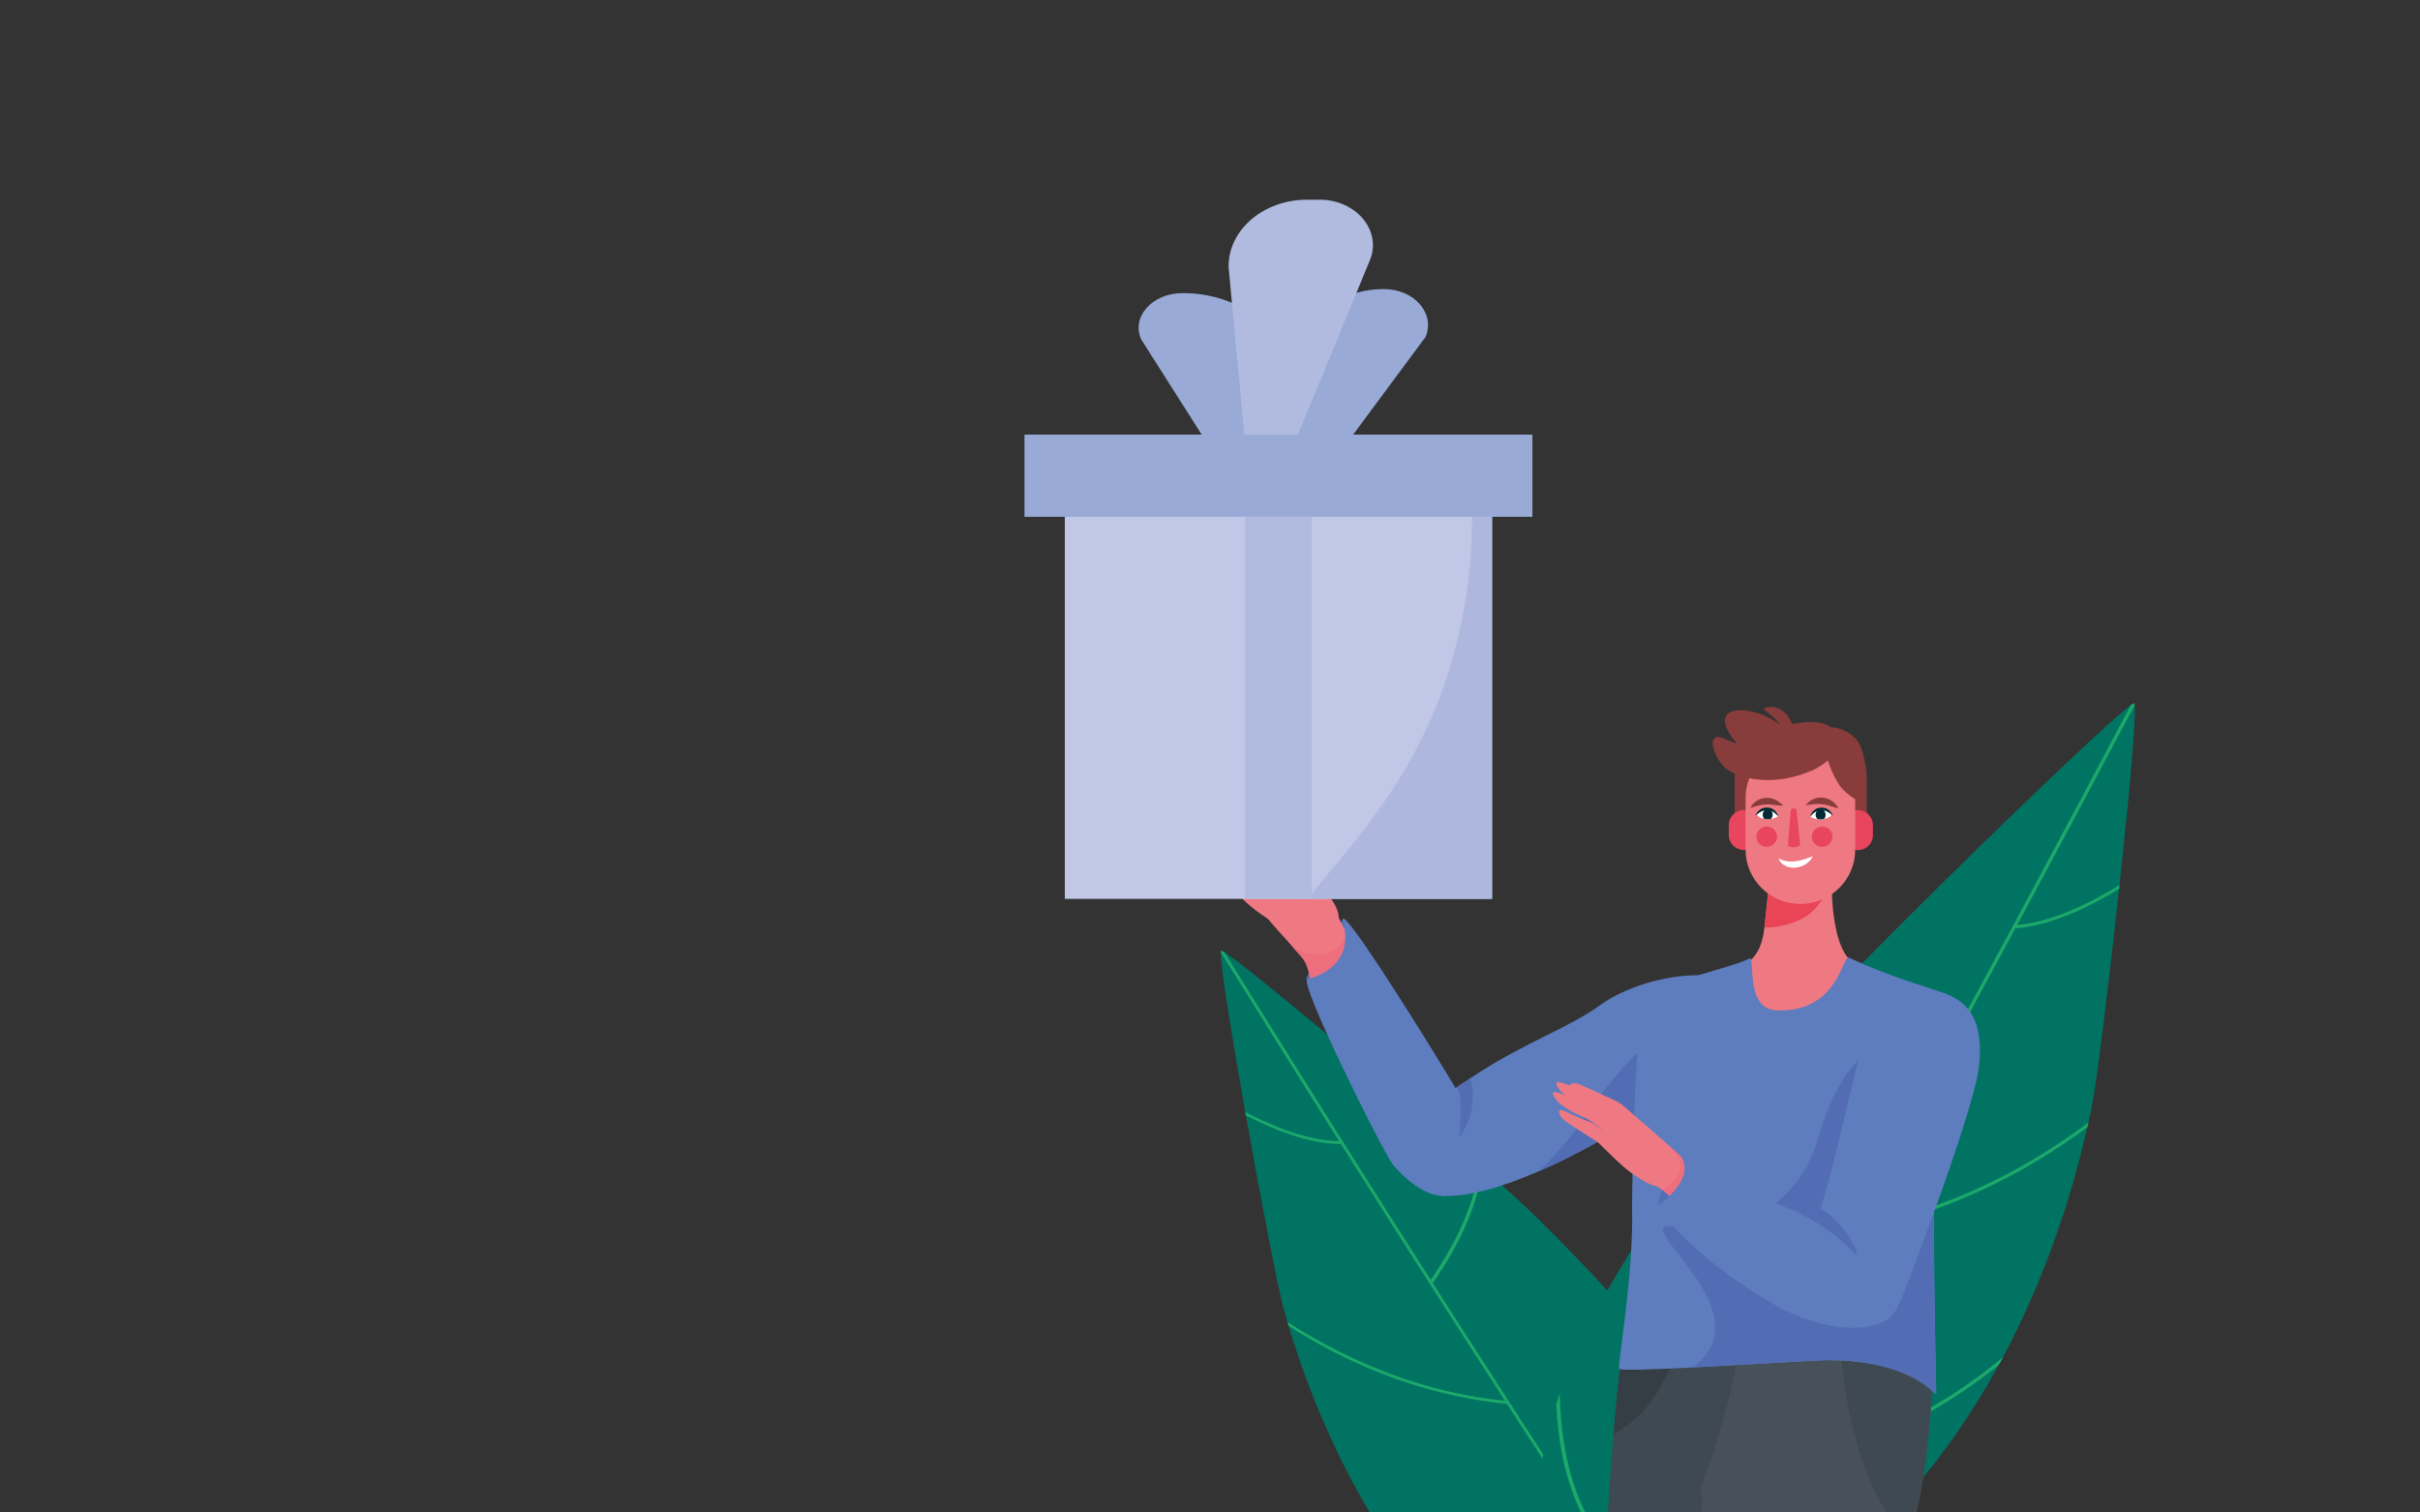 <svg xmlns="http://www.w3.org/2000/svg" xmlns:xlink="http://www.w3.org/1999/xlink" id="Calque_1" x="0px" y="0px" viewBox="0 0 800 500" style="enable-background:new 0 0 800 500;" xml:space="preserve"><rect x="0" y="0" width="800" height="500" fill="#333333" stroke="none"/><style type="text/css">	.st0{display:none;}	.st1{clip-path:url(#SVGID_00000023987612572056693560000008935935029000880306_);}	.st2{fill:#007362;}	.st3{fill:#1CA96A;}	.st4{fill:#EF7982;}	.st5{fill:#883C3B;}	.st6{fill:#E8465E;}	.st7{fill:#E94557;}	.st8{fill:#FFFFFF;}	.st9{fill:#012A35;}	.st10{fill:#47466B;}	.st11{fill:#F5F4F4;}	.st12{fill:#3E4951;}	.st13{fill:#48515A;}	.st14{fill:#5E7DBE;}	.st15{fill:#353E44;}	.st16{fill:#526DB3;}	.st17{fill:#ED6F7E;}	.st18{fill:#99AAD7;}	.st19{fill:#B1BBE0;}	.st20{fill:#C1C7E6;}	.st21{fill:#AEB8DF;}</style><g id="BACK_00000062162512901631249560000001553844155556986806_" class="st0"></g><g id="StationEssence_00000099621556064287601250000015916647678169417901_"></g><g id="Calque_1_00000160178472045265793010000002043096292481635218_"></g><g id="Restaurant_00000059308981396133346320000015569330214980958343_"></g><g id="Parapharmacie_00000101789783519536063700000013299063310761468581_"></g><g id="Niche_00000101091667100946195510000016945667142125672869_"></g><g id="SuperMarche_00000023266865597339677820000001914724954176318606_"></g><g id="Coiffeur_00000060020490460643308960000008997604854970402219_"></g><g id="Fleuriste_00000120553001842623156270000001677411329551969966_"></g><g>	<defs>		<rect id="SVGID_1_" width="800" height="500"></rect>	</defs>	<clipPath id="SVGID_00000071539457497137189060000012454298763939727033_">		<use xlink:href="#SVGID_1_" style="overflow:visible;"></use>	</clipPath>	<g style="clip-path:url(#SVGID_00000071539457497137189060000012454298763939727033_);">		<g>			<path class="st2" d="M478.21,509.31c1.79,1.76,6.13,1.15,13.92-1.22c9.48-2.88,12.59-8.68,12.97-12.77     c0.51-5.49-2.57-9.49-8.91-10.54C484.64,482.87,473.73,504.9,478.21,509.31"></path>		</g>		<g>			<path class="st2" d="M569.49,577.77c0.7-0.16,1.41-0.35,2.13-0.57c0.33-0.1,0.65-0.2,0.98-0.32     c15.59-5.4,32.68-25.85,15.61-68.19c-0.39-0.97-0.8-1.94-1.22-2.94c-7.13-16.57-19.37-36.37-38.72-59.77l0,0     c-0.33-0.4-0.67-0.81-1.01-1.22c-10.95-13.15-24.13-27.42-39.89-42.89c-3.67-3.6-9.72-9.12-17.1-15.67     c-0.34-0.3-0.68-0.6-1.01-0.9c-28.87-25.55-76.81-65.78-84.51-70.53h0c-0.53-0.33-0.86-0.49-1-0.46     c-0.08,0.02-0.13,0.19-0.16,0.5c0,0,0,0,0,0c-0.26,3.73,3.58,27.47,8.07,52.79c0.07,0.37,0.13,0.75,0.2,1.12     c4.96,27.92,10.66,57.42,12.49,63.96c0.41,1.45,0.82,2.89,1.25,4.32c0.13,0.45,0.27,0.9,0.4,1.35     c7.61,25.3,17.81,47.38,29.5,66.07c0.45,0.72,0.91,1.44,1.36,2.15C491.06,559.98,537.44,584.95,569.49,577.77"></path>		</g>		<g>			<path class="st3" d="M571.62,577.2c0.33-0.1,0.65-0.2,0.98-0.32c-2.36-3.64-4.68-7.22-6.97-10.73c-0.21-0.33-0.43-0.66-0.65-0.99     c-9.12-14.04-17.57-27.03-25.44-39.13c-5.02-7.72-9.89-15.2-14.65-22.53c-0.23-0.35-0.46-0.71-0.69-1.06     c-17.35-26.69-33.36-51.41-50.55-78.27c-0.23-0.36-0.46-0.72-0.69-1.09c0,0,0,0,0,0c-19.86-31.06-41.32-65.05-68.22-108.3l0,0     c-0.53-0.32-0.86-0.48-1-0.46c-0.08,0.02-0.13,0.19-0.16,0.5c0,0,0,0,0,0c14.38,23.12,27.21,43.59,39.06,62.38     c0.2,0.32,0.41,0.64,0.61,0.96c10.34,16.39,19.95,31.51,29.22,45.99c0,0,0,0.01,0,0.01c0.03,0.04,0.05,0.08,0.08,0.12     c8.5,13.28,16.71,26.04,24.93,38.77c0.21,0.34,0.43,0.67,0.65,1.01c8.4,12.99,16.82,25.97,25.59,39.46     c0.01,0.02,0.03,0.04,0.04,0.07c4.81,7.4,9.72,14.95,14.8,22.75c1.76,2.7,3.55,5.45,5.37,8.25c0.22,0.33,0.44,0.67,0.65,1.01     c6.2,9.53,12.75,19.6,19.68,30.27c0.2,0.31,0.4,0.61,0.6,0.93C567.08,570.21,569.33,573.67,571.62,577.2"></path>		</g>		<g>			<path class="st3" d="M472.55,424.3c0.05,0.06,0.12,0.12,0.19,0.16c0.2,0.12,0.43,0.13,0.59,0.07c0.07-0.03,0.13-0.08,0.18-0.14     c0.05-0.07,0.1-0.14,0.14-0.21c8.77-12.69,13.77-23.75,16.21-35.86c0.14-0.69,0.27-1.39,0.4-2.1c-0.34-0.3-0.68-0.6-1.01-0.9     c-2.27,13.5-7.45,24.89-16.29,37.78c-0.16,0.23-0.31,0.46-0.47,0.69c-0.08,0.12-0.08,0.26-0.02,0.39     C472.5,424.22,472.52,424.26,472.55,424.3"></path>		</g>		<g>			<path class="st3" d="M425.98,438.36c9.57,6.09,19.47,11.19,29.55,15.22c13.99,5.6,28.33,9.13,42.6,10.5     c0.12,0.01,0.24,0.02,0.36,0.04c0.11,0.01,0.2-0.01,0.28-0.04c0.16-0.06,0.26-0.21,0.24-0.39c-0.03-0.27-0.31-0.51-0.63-0.53     c-0.3-0.03-0.6-0.05-0.9-0.09c-24.5-2.44-49.13-11.39-71.9-26.05C425.71,437.46,425.85,437.91,425.98,438.36"></path>		</g>		<g>			<path class="st3" d="M456.85,506.58c11.7,8.15,24.12,14.48,37.51,19.13c17.88,6.22,34.7,8.44,50.22,9.89     c0.1,0.01,0.2,0.02,0.3,0.03c0.11,0.01,0.2,0,0.28-0.04c0.16-0.07,0.26-0.21,0.24-0.39c-0.03-0.26-0.31-0.5-0.63-0.53     c-0.28-0.03-0.56-0.05-0.84-0.08c-19.92-1.86-53.73-5.32-88.44-30.17C455.94,505.16,456.4,505.87,456.85,506.58"></path>		</g>		<g>			<path class="st3" d="M411.85,368.74c8.99,4.63,20.98,9.51,31.4,9.43c0.12,0,0.25,0,0.37-0.01c0.07,0,0.14-0.02,0.2-0.04     c0.19-0.08,0.28-0.25,0.23-0.45c-0.07-0.27-0.38-0.48-0.69-0.47c-0.24,0.01-0.48,0.01-0.71,0.01     c-10.31-0.04-22.19-5.01-30.99-9.59C411.72,368,411.78,368.37,411.85,368.74"></path>		</g>		<g>			<path class="st3" d="M523.76,503.6c0.05,0.07,0.12,0.12,0.2,0.18c0.2,0.12,0.43,0.14,0.6,0.07c0.07-0.03,0.13-0.07,0.18-0.13     c0.05-0.07,0.1-0.14,0.15-0.21c13.6-18.64,20.14-35.92,23.37-57.51h0c-0.33-0.41-0.67-0.81-1.01-1.22     c-3.14,21.73-9.56,39.05-23.05,57.67c-0.16,0.22-0.32,0.44-0.48,0.65c-0.09,0.12-0.09,0.29-0.01,0.44     C523.73,503.56,523.75,503.58,523.76,503.6"></path>		</g>		<g>			<path class="st3" d="M564.29,566.66c0.17,0.13,0.39,0.18,0.57,0.14c0.03-0.01,0.06-0.02,0.09-0.03c0.05-0.02,0.1-0.05,0.14-0.09     c0.18-0.18,0.36-0.35,0.54-0.53c11.93-11.73,18.23-22.82,21.01-36.98c1.2-6.11,1.73-12.89,1.57-20.48v0     c-0.39-0.96-0.8-1.94-1.22-2.93c1.23,29.16-7.31,44.87-22,59.4c-0.24,0.24-0.48,0.48-0.73,0.71c-0.04,0.03-0.07,0.07-0.1,0.1     C563.98,566.15,564.03,566.46,564.29,566.66"></path>		</g>		<g>			<path class="st2" d="M637.2,455.92c-1.86,2.11-6.75,1.77-15.61-0.25c-10.78-2.46-14.7-8.67-15.43-13.19     c-0.99-6.08,2.15-10.79,9.14-12.47C628.03,426.95,641.86,450.65,637.2,455.92"></path>		</g>		<g>			<path class="st2" d="M540.58,539.59c-0.8-0.12-1.6-0.27-2.42-0.46c-0.37-0.08-0.75-0.18-1.12-0.28     c-17.79-4.77-38.4-26.2-22.57-74.78h0c0.36-1.11,0.74-2.23,1.14-3.37l0,0c6.7-19.05,18.84-42.11,38.66-69.76v0     c0.34-0.48,0.69-0.95,1.03-1.44c11.22-15.54,24.83-32.52,41.24-51.03c3.82-4.31,10.15-10.95,17.88-18.84     c0.35-0.36,0.71-0.72,1.06-1.09c30.26-30.81,80.67-79.52,88.9-85.44c0.56-0.41,0.93-0.61,1.08-0.59c0.1,0.01,0.17,0.2,0.21,0.54     c0,0,0,0.01,0,0.01c0.57,4.14-1.91,30.92-5,59.52c-0.05,0.42-0.09,0.85-0.14,1.27c-3.42,31.53-7.54,64.89-9.08,72.32     c-0.34,1.65-0.69,3.28-1.06,4.91c-0.11,0.51-0.23,1.02-0.35,1.53c-6.57,28.83-16.28,54.26-27.9,76.05     c-0.45,0.84-0.9,1.68-1.36,2.51C626.71,513.45,576.87,545.03,540.58,539.59"></path>		</g>		<g>			<path class="st3" d="M538.17,539.13c-0.37-0.08-0.75-0.18-1.12-0.28c2.36-4.25,4.68-8.42,6.96-12.52     c0.21-0.39,0.43-0.77,0.65-1.16c9.1-16.38,17.54-31.55,25.41-45.68c5.02-9.01,9.88-17.74,14.63-26.29     c0.23-0.41,0.46-0.83,0.69-1.24c17.33-31.16,33.31-60,50.44-91.33c0.23-0.42,0.46-0.84,0.69-1.26c0,0,0,0,0,0     c19.8-36.23,41.15-75.85,67.88-126.25h0c0.56-0.41,0.93-0.61,1.08-0.59c0.09,0.01,0.16,0.2,0.21,0.54c0,0,0,0.01,0,0.01     c-14.28,26.93-27.03,50.79-38.83,72.7c-0.2,0.38-0.4,0.75-0.61,1.12c-10.29,19.11-19.86,36.74-29.1,53.63c0,0,0,0.01,0,0.01     c-0.03,0.05-0.05,0.1-0.08,0.14c-8.47,15.5-16.65,30.38-24.87,45.23c-0.21,0.39-0.43,0.79-0.65,1.18     c-8.38,15.16-16.79,30.31-25.55,46.06c-0.01,0.03-0.03,0.05-0.04,0.08c-4.8,8.64-9.71,17.45-14.78,26.55     c-1.76,3.16-3.54,6.37-5.36,9.63c-0.22,0.39-0.44,0.78-0.66,1.17c-6.19,11.13-12.73,22.88-19.65,35.34     c-0.2,0.36-0.4,0.72-0.6,1.08C542.7,530.96,540.46,535.01,538.17,539.13"></path>		</g>		<g>			<path class="st3" d="M637.07,360.67c-0.05,0.07-0.12,0.14-0.2,0.2c-0.21,0.14-0.46,0.19-0.66,0.12     c-0.08-0.03-0.16-0.08-0.21-0.14c-0.06-0.07-0.12-0.14-0.18-0.22c-10.74-13.44-17.16-25.39-20.79-38.69     c-0.21-0.76-0.41-1.53-0.6-2.3c0.35-0.36,0.71-0.72,1.07-1.09c3.55,14.88,10.19,27.16,21.02,40.82c0.2,0.24,0.39,0.49,0.58,0.73     c0.1,0.12,0.11,0.28,0.05,0.44C637.12,360.57,637.1,360.62,637.07,360.67"></path>		</g>		<g>			<path class="st3" d="M690.06,372.61c-10.21,7.56-20.86,14.04-31.8,19.34c-15.18,7.37-30.9,12.45-46.71,15.12     c-0.13,0.03-0.26,0.05-0.4,0.07c-0.12,0.02-0.22,0.01-0.31-0.02c-0.19-0.06-0.31-0.21-0.3-0.42c0.01-0.3,0.31-0.59,0.66-0.64     c0.33-0.05,0.67-0.11,1-0.17c27.13-4.69,53.92-16.65,78.2-34.82C690.3,371.59,690.18,372.1,690.06,372.61"></path>		</g>		<g>			<path class="st3" d="M660.81,451.17c-12.43,10.03-25.8,18.08-40.38,24.34c-19.47,8.37-38.06,12.2-55.25,15.06     c-0.11,0.02-0.22,0.04-0.33,0.05c-0.12,0.02-0.22,0.01-0.31-0.02c-0.19-0.06-0.31-0.21-0.3-0.42c0.02-0.3,0.31-0.59,0.66-0.64     c0.31-0.05,0.62-0.1,0.93-0.15c22.08-3.68,59.52-10.25,96.34-40.74C661.71,449.5,661.26,450.34,660.81,451.17"></path>		</g>		<g>			<path class="st3" d="M700.55,293.84c-9.68,5.88-22.68,12.29-34.3,13.04c-0.14,0.01-0.28,0.02-0.41,0.03     c-0.08,0-0.16-0.01-0.23-0.03c-0.21-0.07-0.33-0.26-0.29-0.49c0.06-0.3,0.39-0.56,0.73-0.58c0.27-0.02,0.53-0.03,0.8-0.05     c11.49-0.87,24.37-7.36,33.83-13.18C700.64,293,700.6,293.42,700.55,293.84"></path>		</g>		<g>			<path class="st3" d="M585.96,453.21c-0.05,0.08-0.12,0.15-0.21,0.21c-0.21,0.15-0.47,0.2-0.67,0.13     c-0.08-0.03-0.15-0.07-0.21-0.13c-0.06-0.07-0.12-0.15-0.19-0.22c-16.58-19.69-25.18-38.44-30.42-62.26l0,0     c0.34-0.48,0.68-0.95,1.03-1.44c5.15,23.99,13.62,42.78,30.07,62.46c0.19,0.23,0.38,0.46,0.58,0.69     c0.11,0.13,0.12,0.31,0.04,0.48C586,453.16,585.98,453.19,585.96,453.21"></path>		</g>		<g>			<path class="st3" d="M545.54,526.78c-0.18,0.16-0.42,0.23-0.63,0.2c-0.04,0-0.07-0.01-0.11-0.02c-0.06-0.02-0.11-0.04-0.16-0.08     c-0.21-0.18-0.43-0.36-0.64-0.55c-14.19-12.12-22.05-23.99-26.23-39.55c-1.8-6.72-2.9-14.23-3.3-22.71     c0.36-1.11,0.74-2.23,1.14-3.37c0.84,32.62,11.54,49.45,29.03,64.47c0.28,0.24,0.57,0.49,0.86,0.74c0.04,0.03,0.08,0.07,0.12,0.1     C545.86,526.2,545.81,526.54,545.54,526.78"></path>		</g>		<g>			<path class="st4" d="M576.82,319.25c-0.08-1.09,5.31-1.9,6.46-12.65c0.56-5.28,1.17-11.04,1.39-13.11     c0.05-0.5,0.08-0.79,0.08-0.79h18.18c0.76,0,1.44,0.29,1.92,0.76c0.17,0.17,0.32,0.36,0.44,0.56c0.19,0.33,0.3,0.72,0.3,1.12     c0,0,0.2,16.97,6,22.2C617.43,322.62,579.23,353.04,576.82,319.25"></path>		</g>		<g>			<path class="st5" d="M614.46,277.41h-38.35c-1.46,0-2.66-1.18-2.66-2.62v-18.08c0-9.16,7.61-16.65,16.9-16.65h9.87     c9.3,0,16.9,7.5,16.9,16.65v18.08C617.12,276.24,615.92,277.41,614.46,277.41"></path>		</g>		<g>			<path class="st6" d="M576.48,281L576.48,281c-2.74,0-4.98-2.21-4.98-4.91v-3.4c0-2.7,2.24-4.91,4.98-4.91     c2.74,0,4.98,2.21,4.98,4.91v3.4C581.46,278.79,579.22,281,576.48,281"></path>		</g>		<g>			<path class="st7" d="M604.85,293.46c-1.46,2.45-3.89,6.75-7.27,9.13c-4,2.82-10.62,4.28-14.3,4.01     c0.55-5.28,1.17-11.04,1.39-13.11c0.05-0.5,0.08-0.79,0.08-0.79h18.18C603.69,292.71,604.37,292.99,604.85,293.46"></path>		</g>		<g>			<path class="st6" d="M614.17,281.04L614.17,281.04c-2.74,0-4.98-2.21-4.98-4.91v-3.4c0-2.7,2.24-4.91,4.98-4.91     s4.98,2.21,4.98,4.91v3.4C619.15,278.83,616.91,281.04,614.17,281.04"></path>		</g>		<g>			<path class="st4" d="M595.17,245.91L595.17,245.91c-9.96,0-18.12,8.03-18.12,17.85v17.21c0,9.82,8.15,17.86,18.12,17.86     c9.96,0,18.12-8.03,18.12-17.86v-17.21C613.29,253.94,605.13,245.91,595.17,245.91"></path>		</g>		<g>			<path class="st5" d="M597.13,266c0.7-0.95,1.56-1.53,2.52-1.91c0.95-0.37,2.02-0.53,3.09-0.39c0.27,0.03,0.53,0.09,0.79,0.14     c0.26,0.08,0.52,0.15,0.77,0.24c0.49,0.2,0.95,0.44,1.34,0.73c0.4,0.29,0.73,0.6,1.05,0.94c0.32,0.35,0.63,0.69,1.01,1.15     l0.06,0.06c0.03,0.04,0.03,0.1-0.01,0.13c-0.02,0.02-0.04,0.02-0.07,0.02c-0.45-0.04-0.91-0.12-1.35-0.24     c-0.44-0.12-0.86-0.27-1.29-0.41c-0.43-0.14-0.85-0.27-1.27-0.38c-0.21-0.05-0.43-0.09-0.64-0.14c-0.22-0.03-0.43-0.07-0.65-0.09     c-0.87-0.12-1.76-0.1-2.64-0.02c-0.88,0.06-1.76,0.22-2.64,0.37c-0.05,0.01-0.1-0.03-0.11-0.08c-0.01-0.03,0-0.05,0.02-0.07     L597.13,266z"></path>		</g>		<g>			<path class="st5" d="M578.72,266.84c0.56-1.03,1.33-1.73,2.2-2.23c0.43-0.27,0.92-0.44,1.4-0.6c0.25-0.07,0.51-0.12,0.76-0.17     c0.26-0.04,0.52-0.06,0.79-0.08c0.26-0.02,0.53,0,0.79,0.01c0.27,0.03,0.53,0.06,0.79,0.11c0.51,0.11,1.01,0.27,1.44,0.49     c0.44,0.21,0.83,0.46,1.2,0.75c0.38,0.29,0.74,0.57,1.2,0.97l0.07,0.05c0.04,0.04,0.04,0.09,0.01,0.13     c-0.02,0.02-0.04,0.03-0.07,0.03c-0.45,0.03-0.91,0.03-1.36-0.02c-0.45-0.05-0.9-0.12-1.34-0.18c-0.44-0.06-0.88-0.12-1.32-0.15     c-0.22-0.01-0.44-0.02-0.66-0.03c-0.22,0.01-0.44,0-0.66,0.02c-0.22,0.02-0.44,0.02-0.66,0.04l-0.66,0.08     c-0.43,0.08-0.87,0.15-1.3,0.26c-0.86,0.19-1.71,0.46-2.56,0.73c-0.05,0.02-0.11-0.01-0.12-0.06c-0.01-0.03-0.01-0.05,0.01-0.07     L578.72,266.84z"></path>		</g>		<g>			<path class="st5" d="M609.19,260.93c-2.49-2.45-6.15-10.98-6.15-15.14c0,0-3.59-7.06,11.78,6.06     C614.82,251.85,621.48,273.05,609.19,260.93"></path>		</g>		<g>			<path class="st5" d="M608.17,244.96c-3.34-11.09-17.66-3.7-20.24-5.71c-8.28-6.46-25.59-7.23-13.65,6.64l-5.54-2.15     c-1.09-0.42-2.33,0.21-2.52,1.33c-0.43,2.58,2.24,7.84,5.2,9.6c6.21,3.7,16.74,4.8,27.69,0     C603.67,252.66,609,247.73,608.17,244.96"></path>		</g>		<g>			<path class="st8" d="M587.96,283.74c1,0.55,1.92,0.84,2.84,0.97c0.92,0.13,1.83,0.12,2.75,0.01c0.92-0.11,1.84-0.32,2.78-0.6     c0.94-0.28,1.88-0.66,2.94-1.08c-0.44,1.05-1.25,1.9-2.2,2.55c-0.96,0.64-2.08,1.07-3.27,1.21c-1.18,0.14-2.43-0.01-3.52-0.53     C589.18,285.75,588.26,284.84,587.96,283.74"></path>		</g>		<g>			<path class="st6" d="M593.02,280.11h-0.15c-0.51,0-1.81-0.15-1.81-0.66l0.89-11.32c0-0.5,0.42-0.91,0.93-0.91h0.15     c0.51,0,0.93,0.41,0.93,0.91l1.11,11.1C595.06,279.73,593.53,280.11,593.02,280.11"></path>		</g>		<g>			<path class="st5" d="M590.98,236.64c0.26,0.33,2.55,3.94,2.39,5.55c-0.05,0.54-1.96,2.04-3,1.73c-1.28-0.38-0.99-2.84-2.13-4.54     c-1.99-2.97-5.51-4.6-5.08-5.13C583.49,233.84,587.63,232.39,590.98,236.64"></path>		</g>		<g>			<path class="st5" d="M601.5,241.25c5.63-2.52,11.27,1.51,12.8,4.04c3.07,5.05,2.64,13.26,1.54,14.13     C614,260.88,600.4,241.75,601.5,241.25"></path>		</g>		<g>			<path class="st8" d="M587.77,269.87C587.77,269.87,587.76,269.88,587.77,269.87c-0.01,0.02-0.02,0.02-0.03,0.02     c-0.15,0.12-0.89,0.61-2.29,0.83c-0.02,0-0.04,0.01-0.06,0.01c-0.07,0.01-0.15,0.02-0.22,0.03c-0.18,0.03-0.38,0.04-0.59,0.05     l-0.02,0c-0.02,0-0.04,0-0.06,0c-0.43,0.02-0.85-0.02-1.25-0.09c-0.21-0.04-0.41-0.09-0.6-0.15c-0.09-0.02-0.18-0.05-0.26-0.08     c-0.1-0.04-0.19-0.07-0.28-0.11c-0.37-0.15-0.69-0.34-0.91-0.53c-0.25-0.21-0.39-0.42-0.37-0.6c0.01-0.09,0.05-0.16,0.13-0.22     c0.25-0.21,0.5-0.4,0.74-0.57c0.25-0.18,0.49-0.33,0.73-0.46c0.3-0.17,0.59-0.29,0.87-0.37c0.22-0.06,0.46-0.1,0.69-0.11     c0.41-0.02,0.82,0.05,1.23,0.19c1.06,0.35,2.05,1.14,2.55,2.14C587.76,269.86,587.76,269.86,587.77,269.87"></path>		</g>		<g>			<path class="st9" d="M587.76,269.93c-0.22-0.34-0.46-0.62-0.74-0.88c-0.27-0.26-0.57-0.48-0.87-0.66     c-0.31-0.18-0.63-0.32-0.96-0.4c-0.08-0.02-0.16-0.04-0.25-0.05c-0.08-0.02-0.17-0.03-0.26-0.03c-0.18-0.01-0.36-0.04-0.53-0.03     l-0.27,0c-0.09,0-0.17,0.02-0.26,0.02c-0.18,0.01-0.34,0.05-0.52,0.08c-0.34,0.08-0.67,0.19-0.99,0.36s-0.63,0.36-0.92,0.6     c-0.31,0.22-0.57,0.52-0.92,0.74c0.18-0.35,0.34-0.71,0.58-1.05c0.23-0.33,0.52-0.65,0.86-0.91c0.34-0.27,0.74-0.45,1.15-0.59     c0.42-0.12,0.86-0.19,1.29-0.17c0.43,0.01,0.85,0.05,1.28,0.2c0.42,0.14,0.81,0.37,1.13,0.65c0.33,0.28,0.59,0.61,0.8,0.97     C587.58,269.14,587.74,269.53,587.76,269.93"></path>		</g>		<g>			<path class="st9" d="M586,269.46c-0.04,0.52-0.27,0.97-0.61,1.28c-0.07,0.01-0.15,0.02-0.22,0.03c-0.18,0.03-0.38,0.04-0.59,0.05     h-0.02c-0.02,0-0.04,0-0.05,0c-0.43,0.02-0.85-0.02-1.25-0.09c-0.38-0.36-0.6-0.93-0.54-1.55c0.04-0.49,0.25-0.93,0.56-1.23     c0.2-0.2,0.44-0.35,0.7-0.43c0.17-0.05,0.35-0.07,0.54-0.05c0.25,0.02,0.49,0.11,0.69,0.24c0.18,0.11,0.33,0.26,0.45,0.44     C585.91,268.5,586.04,268.97,586,269.46"></path>		</g>		<g>			<path class="st8" d="M598.46,269.97C598.46,269.97,598.46,269.97,598.46,269.97c0.01,0.02,0.02,0.02,0.03,0.02     c0.15,0.11,0.9,0.6,2.31,0.79c0.02,0,0.04,0.01,0.06,0.01c0.07,0.01,0.15,0.02,0.22,0.03c0.19,0.02,0.38,0.04,0.59,0.04l0.02,0     c0.02,0,0.03,0,0.05,0c0.43,0.01,0.85-0.03,1.25-0.12c0.21-0.04,0.41-0.1,0.6-0.16c0.09-0.03,0.18-0.06,0.26-0.09     c0.1-0.04,0.19-0.08,0.28-0.12c0.37-0.16,0.68-0.35,0.9-0.54c0.25-0.21,0.38-0.43,0.36-0.6c-0.01-0.09-0.05-0.16-0.13-0.22     c-0.26-0.2-0.51-0.39-0.75-0.56c-0.26-0.17-0.5-0.32-0.74-0.44c-0.3-0.16-0.59-0.28-0.87-0.36c-0.22-0.06-0.46-0.09-0.69-0.1     c-0.41-0.01-0.82,0.07-1.23,0.21c-1.05,0.37-2.03,1.18-2.51,2.18C598.46,269.95,598.46,269.96,598.46,269.97"></path>		</g>		<g>			<path class="st9" d="M598.47,270.02c0.21-0.34,0.45-0.63,0.73-0.89c0.26-0.27,0.56-0.49,0.86-0.68c0.3-0.19,0.62-0.33,0.95-0.42     c0.08-0.02,0.16-0.04,0.25-0.05c0.08-0.02,0.17-0.03,0.26-0.04c0.18-0.01,0.36-0.05,0.53-0.04l0.27-0.01     c0.09,0,0.17,0.02,0.26,0.02c0.18,0,0.35,0.04,0.52,0.07c0.34,0.08,0.68,0.18,1,0.34c0.32,0.16,0.63,0.36,0.93,0.59     c0.31,0.22,0.58,0.51,0.93,0.73c-0.19-0.35-0.36-0.7-0.6-1.04c-0.24-0.33-0.53-0.64-0.87-0.89c-0.34-0.26-0.75-0.44-1.17-0.57     c-0.42-0.12-0.86-0.17-1.29-0.15c-0.43,0.02-0.85,0.07-1.28,0.23c-0.42,0.15-0.8,0.39-1.12,0.67c-0.32,0.28-0.58,0.62-0.78,0.98     C598.63,269.23,598.48,269.62,598.47,270.02"></path>		</g>		<g>			<path class="st9" d="M600.22,269.52c0.05,0.52,0.29,0.96,0.63,1.26c0.07,0.01,0.15,0.02,0.23,0.03c0.18,0.02,0.38,0.04,0.59,0.04     l0.02,0c0.02,0,0.04,0,0.05,0c0.43,0.01,0.85-0.03,1.25-0.12c0.37-0.37,0.58-0.94,0.51-1.56c-0.05-0.49-0.27-0.92-0.58-1.22     c-0.2-0.2-0.45-0.34-0.71-0.41c-0.17-0.05-0.35-0.06-0.54-0.04c-0.25,0.03-0.49,0.12-0.68,0.25c-0.17,0.11-0.32,0.26-0.44,0.44     C600.29,268.56,600.17,269.03,600.22,269.52"></path>		</g>		<g>			<path class="st6" d="M587.46,276.6c0,1.85-1.52,3.35-3.41,3.35c-1.88,0-3.41-1.5-3.41-3.35c0-1.85,1.53-3.35,3.41-3.35     C585.93,273.25,587.46,274.75,587.46,276.6"></path>		</g>		<g>			<path class="st6" d="M605.76,276.6c0,1.85-1.52,3.35-3.41,3.35c-1.88,0-3.41-1.5-3.41-3.35c0-1.85,1.53-3.35,3.41-3.35     C604.24,273.25,605.76,274.75,605.76,276.6"></path>		</g>		<g>			<path class="st4" d="M634.42,724.21c12.94,14.53,32.49,34,33.89,34.54c3.98,1.53,15.66-5.64,13.18-11.66     c-1.61-3.9-19.36-34.96-25.25-40.24C649.76,701.05,628.36,717.4,634.42,724.21"></path>		</g>		<g>			<path class="st10" d="M696.89,761.71l-40.86,45.21c-1.84,2.03-4.4,2.16-5.83,0.99c-0.84-0.68-1.29-1.8-1.01-3.23     c0,0,4.3-15.73,7.45-28.04c0.19-0.73,0.37-1.45,0.54-2.15c0.28-1.1,0.55-2.17,0.8-3.18c0.18-0.72,0.35-1.41,0.51-2.07     c0.26-1.09,0.5-2.09,0.69-2.98c0.17-0.76,0.31-1.42,0.43-1.98c0.17-0.81,0.2-1.41,0.28-1.73c2.11-9.17,0.01-9.42,2.24-9.86     c4.95-0.98,11.91-9.49,13.73-14.37c0.53-1.44,1.06-0.93,1.37-0.7l17.73,13.31l2.06,1.55     C699.69,754.48,699.64,758.67,696.89,761.71"></path>		</g>		<g>			<path class="st11" d="M697.55,761.49c0,0-36.25,43.53-40.13,45.98c-3.87,2.43-5.79,1.62-7.22,0.44     c4.59,2.58,20.96-22.61,39.47-45.94c3.12-3.94,4.4-8,5.28-11.06l2.4,1.64C700.03,754.57,700.3,758.44,697.55,761.49"></path>		</g>		<g>			<path class="st8" d="M667.52,765.29c-0.04,0.21-0.14,0.39-0.29,0.52c-0.21,0.2-0.52,0.3-0.82,0.25     c-2.63-0.43-5.04-0.36-7.24,0.19c0.17-0.76,0.31-1.42,0.42-1.98c2.23-0.44,4.62-0.46,7.16-0.05     C667.28,764.31,667.62,764.79,667.52,765.29"></path>		</g>		<g>			<path class="st8" d="M667.34,770.04c-0.04,0.21-0.14,0.39-0.29,0.52c-0.21,0.2-0.51,0.29-0.82,0.25     c-3.05-0.5-5.79-0.34-8.26,0.49c0.18-0.72,0.35-1.41,0.51-2.07c2.49-0.65,5.19-0.74,8.1-0.26     C667.09,769.06,667.44,769.54,667.34,770.04"></path>		</g>		<g>			<path class="st8" d="M666.88,775.05c-0.04,0.21-0.14,0.39-0.29,0.52c-0.21,0.2-0.51,0.29-0.82,0.25     c-3.41-0.55-6.44-0.29-9.14,0.82c0.19-0.73,0.37-1.45,0.54-2.15c2.72-0.86,5.7-1.03,8.94-0.51     C666.63,774.06,666.97,774.54,666.88,775.05"></path>		</g>		<g>			<path class="st4" d="M508.4,745.27c-4.47,19.58-9.24,47.69-8.9,49.19c0.97,4.27,13.1,9.88,16.53,4.19     c2.22-3.68,17.22-37.17,18.19-45.29C535.28,744.44,510.49,736.1,508.4,745.27"></path>		</g>		<g>			<path class="st10" d="M503.54,821.02l-54.36-23.84c-2.44-1.07-3.34-3.49-2.69-5.28c0.38-1.04,1.28-1.86,2.7-2.08     c0,0,15.91-1.28,28.29-2.48c0.74-0.07,1.46-0.14,2.17-0.21c1.11-0.11,2.18-0.22,3.2-0.33c0.72-0.08,1.41-0.15,2.07-0.22     c1.09-0.12,2.09-0.24,2.98-0.35c0.75-0.1,1.41-0.19,1.97-0.28c0.8-0.12,1.37-0.29,1.69-0.33c9.15-1.12,8.75-3.24,9.84-1.24     c2.41,4.44,12.42,8.22,17.5,8.3c1.5,0.02,1.19,0.7,1.07,1.08l-6.98,21.68l-0.81,2.53C511.11,821.24,507.2,822.63,503.54,821.02"></path>		</g>		<g>			<path class="st8" d="M503.67,821.34c0,0-51.13-19.72-54.57-22.63c-3.43-2.89-3.25-5.03-2.6-6.82     c-1.01,5.32,27.34,12.44,54.62,22.24c4.6,1.65,8.76,1.49,11.87,1.29l-0.79,3.03C511.13,821.74,507.33,822.94,503.67,821.34"></path>		</g>		<g>			<path class="st8" d="M491.32,793.94c-0.2,0.04-0.4-0.01-0.57-0.1c-0.25-0.14-0.43-0.39-0.48-0.7c-0.4-2.69-1.18-4.99-2.37-6.92     c0.75-0.1,1.41-0.19,1.97-0.28c1.09,1.99,1.83,4.29,2.21,6.89C492.16,793.36,491.81,793.85,491.32,793.94"></path>		</g>		<g>			<path class="st8" d="M486.85,795.4c-0.2,0.04-0.4-0.01-0.57-0.1c-0.25-0.14-0.43-0.39-0.48-0.7c-0.46-3.11-1.44-5.7-2.96-7.8     c0.72-0.08,1.41-0.15,2.07-0.22c1.35,2.18,2.26,4.76,2.7,7.72C487.69,794.82,487.35,795.31,486.85,795.4"></path>		</g>		<g>			<path class="st8" d="M482.06,796.68c-0.2,0.04-0.4-0.01-0.57-0.1c-0.25-0.14-0.43-0.39-0.48-0.7c-0.52-3.48-1.68-6.31-3.53-8.54     c0.74-0.07,1.46-0.14,2.16-0.21c1.63,2.32,2.69,5.14,3.18,8.45C482.9,796.1,482.56,796.59,482.06,796.68"></path>		</g>		<g>			<path class="st12" d="M600.92,468.85c-0.38,25.69-3.5,49.12-10.11,75.12c-3.5,13.78-13.53,86.54-15.08,90.96     c-1.59,4.53-47.47,0.99-50.15-11.46c-0.48-2.22,3.15-85.14,7.09-140.26c0.02-0.19,0.03-0.38,0.04-0.58     c0.01-0.1,0.02-0.2,0.03-0.3c0.2-2.81,0.42-5.57,0.64-8.24c0.82-9.92,1.76-18.77,2.56-25.83c0.65-5.73,1.2-10.26,1.54-13.21     c0.17-1.52,0.9-1.88,1.02-2.53c0.05-0.26,35.71-7.67,43.95-6.18C604.08,430.26,601.04,461.42,600.92,468.85"></path>		</g>		<g>			<path class="st12" d="M529.76,631.23c24.44,26.62,114.17,113.5,117.13,115.21c5.26,3.04,28.85-23.02,28.49-24.91     c-0.68-3.58-109.32-132.17-117.88-132.79C545.3,587.85,514.5,614.62,529.76,631.23"></path>		</g>		<g>			<path class="st13" d="M576.16,635.13c-3.06,8.26-16.33,8.32-23.89,7.97c-1.68-0.08-22.83-18.68-22.48-27.64     c0.47-12.2,36.47-97.73,32.54-123.51c-0.2-1.28,8.43-18.04,14.58-56.4c2.07-0.92,17.17,1.57,31.41,2.28     c0.25,0.01,0.49,0.03,0.75,0.04c0.09,0,0.19,0,0.28,0.01c0.15,0.01,0.3,0.01,0.46,0.03c15.66,0.89,29.86,3.41,29.58,9.25     c-1.29,27.27-3.17,45.62-8.21,60.97C621.36,538.16,603.79,560.62,576.16,635.13"></path>		</g>		<g>			<path class="st13" d="M539.15,599.07c-5.36,3.2-10.14,15.79-11.65,22.02c-9.82,40.71-32.77,145.37-32.04,146.43     c3.83,5.59,31.99,12.16,35.94,9.08c3.3-2.58,48.72-155,51.96-167.6C587.45,593.1,561.59,585.66,539.15,599.07"></path>		</g>		<g>			<path class="st14" d="M556.62,353.04c-2.62,4.19-5.6,8.23-8.64,11.48c-2.62,2.8-20.53,14.53-39.29,22.68     c-11.23,4.88-22.76,8.48-31.49,8.12c-0.4-0.02-0.8-0.12-1.2-0.29c-5.12-2.24-10.59-16.54-13.18-19.91     c-0.98-1.27,7.65-8.16,19.68-16.3c0.21-0.14,0.42-0.28,0.63-0.43c1.42-0.96,2.88-1.93,4.38-2.91     c16.49-10.81,31.04-15.7,41.02-22.9c14.49-10.47,34.65-11.07,36.22-9.52C568.19,326.46,563.83,341.5,556.62,353.04"></path>		</g>		<g>			<path class="st12" d="M631.2,508.13c-12.3-9.13-17.22-29.94-19.46-39.44c-1.88-7.95-3.69-20.26-3.4-30.86     c0.25,0.01,0.49,0.02,0.74,0.04c0.09,0,0.19,0,0.28,0.01c0.15,0.01,0.3,0.01,0.46,0.03c15.66,0.89,29.86,2.9,29.58,8.75     C638.11,473.93,636.23,492.78,631.2,508.13"></path>		</g>		<g>			<path class="st15" d="M548.75,458.77c-1.44,2.52-5.32,9.15-13.32,14.13c-0.67,0.41-1.35,0.81-2.06,1.19     c0.82-9.92,1.76-18.77,2.56-25.83c8.08-5.01,15.17-7.42,17.42-5.14C556.08,445.9,550.97,454.88,548.75,458.77"></path>		</g>		<g>			<path class="st16" d="M556.61,353.04c-2.62,4.18-5.6,8.22-8.64,11.48c-2.62,2.81-20.53,14.53-39.29,22.68     c3.14-3.08,8.06-7.87,14.02-16.06c4.02-5.53,5.15-7.98,9.8-13.45c7.43-8.74,11.65-13.7,16.13-12.97     C551.85,345.24,554.8,348.61,556.61,353.04"></path>		</g>		<g>			<path class="st14" d="M642.34,349.4c-0.26,1.34-0.59,3.02-0.93,4.78c-0.64,3.3-1.31,6.9-1.65,9.15     c-0.57,3.79-0.9,43.31,0.32,97.26c0,0.19-0.06,0.22-0.21,0.14c-1.15-0.63-7.28-8.33-25.45-10.51c-3.02-0.37-6.36-0.58-10.08-0.58     c-4.11,0-26.68,1.48-44.92,2.42c-13.02,0.67-23.82,1.06-24.14,0.44c-0.61-1.19,4.27-27.95,4.28-49.81c0-1.08-0.01-2.16-0.03-3.24     c-0.06-4.39,0.79-65.71,4.88-70.31c2.29-2.58,16.42-6.52,26.21-9.49c4.1-1.24,6.26-2.05,7.64-2.78     c2.22-1.17-1.73,16.66,8.99,17.13c20.42,0.91,21.79-18.43,23.99-17.4c3.19,1.5,6.32,2.84,9.33,4.03     c13.34,5.28,24.13,7.71,25.3,9.27C647.21,331.68,645.72,331.76,642.34,349.4"></path>		</g>		<g>			<path class="st16" d="M640.08,460.59c0,0.05-0.07,0.1-0.21,0.14c-1.15-0.63-7.28-8.33-25.45-10.51     c-3.02-0.37-6.36-0.58-10.08-0.58c-4.11,0-26.68,1.48-44.92,2.42c25.16-17.8-21.36-48.15-6.75-46.67     c42.5,4.28,48.09-28.95,49.26-32.36c16.9-49.02,36.39-13.7,39.48-18.84c-0.64,3.3-1.31,6.89-1.65,9.15     C639.19,367.12,638.86,406.64,640.08,460.59"></path>		</g>		<g>			<path class="st16" d="M443.99,303.86c-0.43-0.12-2.75,6.65-4.87,9.12c-3.05,3.56-7.94,9.77-7.14,11.11     c1.36,2.24,7.02-0.07,8.77-2.25C449.51,310.99,446.25,304.49,443.99,303.86"></path>		</g>		<g>			<path class="st4" d="M428.79,308.55c-1.05,0.55-12.21-5.52-17.82-11.19c-4.04-4.07-0.87-0.04-7.6-11.73     c-0.65-1.13-0.85-2.66-0.26-3.08c0.74-0.52,2.64,0.85,2.84,1c0.93,0.68,6.34,9.05,7.1,10.04     C415.55,296.85,430.24,307.79,428.79,308.55"></path>		</g>		<g>			<path class="st4" d="M436.45,328.88c-4.26-2.97-2.71-7.48-5.44-11.55c-0.18-0.28-0.39-0.54-0.62-0.81c0-0.01-0.01-0.02-0.01-0.02     c-1.19-1.41-2.4-2.79-3.62-4.15c-6.69-7.45-13.47-14.33-17.11-24.12c-2.06-5.52,8.09,6.88,13.32,8.67     c4.75,1.63,5.92,1.29,8.28-0.08c0.93-0.53,2.05-1.23,3.64-2.02c2.77-1.38,4.96,3.18,7.61,8.49c0.89,1.79,1.84,3.66,2.88,5.42     c0.6,1.02,1.23,1.99,1.89,2.9c2.3,3.11,6.81,5.28,7.99,8.66c0.43,1.22,0.41,2.61-0.31,4.26c-1.26,2.89-5.46,4.64-9.64,5.26     C441.7,330.34,438.1,330.03,436.45,328.88"></path>		</g>		<g>			<path class="st4" d="M442.01,304.49c1.63-1.65-1.08-6.4-2.24-7.63c-7.7-8.16-7.64-9.88-11.81-12.9c-1.96-1.42-5.38-2.35-4.1,1.43     c0.99,2.92,4.27,5.74,5.72,8.41c1.74,3.21,3.24,6.17,6.09,8.38C436.75,303.02,440.58,305.94,442.01,304.49"></path>		</g>		<g>			<path class="st17" d="M436.45,328.88c-4.26-2.97-2.71-7.48-5.44-11.55c-0.18-0.28-0.39-0.54-0.62-0.81     c0-0.01-0.01-0.02-0.01-0.02c-1.19-1.41-2.4-2.79-3.62-4.15c2.75,2.47,6.33,3.37,9.45,3.15c4.8-0.36,8.09-3.94,9.17-6.79     c0.6,1.02,1.23,1.99,1.89,2.9c2.3,3.11,6.81,5.28,7.99,8.66c-0.54,1.39-1.34,2.57-2.46,3.34c-2.31,1.59-4.74,4.35-7.49,6.18     C441.7,330.34,438.1,330.03,436.45,328.88"></path>		</g>		<g>			<path class="st4" d="M425.5,301.78c0.52-1.23,1.02-1.55-1.13-3.84c-2.09-2.24-9.92-8.96-11.67-13.82     c-1.04-2.87-3.06-5.69-3.95-6.39c-0.19-0.15-2.01-1.57-2.74-1.16c-0.59,0.33-0.12,1.7,0.2,2.86c1.5,5.4,1.81,6.63,2.86,8.57     c0.76,1.41,5.18,8.93,9.02,12.98c5.34,5.62,5.42,2.23,6.45,1.82C424.95,302.63,425.29,302.28,425.5,301.78"></path>		</g>		<g>			<path class="st4" d="M428.29,303.16c-1.06,0.43-4.65-2.07-7.96-6.07c-3.53-4.27-4.34-7.9-4.9-9.22     c-1.32-3.08-1.8-5.42-2.73-10.02c-0.25-1.23-0.5-2.68,0.11-3.02c0.76-0.43,2.4,1.1,2.57,1.26c0.8,0.76,1.09,1.38,2.41,4.21     c1.14,2.45,1.44,3.07,1.87,3.9c0,0,0.69,1.35,1.3,2.4c1.98,3.43,6.34,8.73,9.05,10.26C437.8,301.24,429.75,302.57,428.29,303.16"></path>		</g>		<g>			<path class="st14" d="M479.77,394.9c-1.49,0.49-3.03,0.53-4.56,0.28c-6.84-1.17-13.5-8.52-14.85-10.34     c-3.75-5.02-31.13-60.28-28.17-61.12c18.18-5.23,10.97-19.81,11.8-20.05c1.91-0.53,20.33,28.41,32.46,48.24     c0.41,0.67,0.82,1.33,1.21,1.98c0.93,1.51,1.81,2.97,2.63,4.33c0.67,1.11,1.31,2.17,1.9,3.17c1.26,2.11,2.32,3.91,3.13,5.31l0,0     c0.75,1.3,1.29,2.27,1.56,2.81C493.82,383.32,486.77,392.61,479.77,394.9"></path>		</g>		<g>			<path class="st16" d="M554.57,380.45c-1.57,1.41-2.54,5.16-5.85,15.03c-0.79,2.38-0.62,2.78-0.47,2.91     c1.19,1.07,6.55,2.41,10.4-1.74c3.06-3.31,3.45-7.74,1.32-11.9C558.99,382.86,555.02,380.05,554.57,380.45"></path>		</g>		<g>			<path class="st4" d="M552.1,383.45c0.42-1.06-3.86-7.74-10.65-13.65c-8.26-7.18-2.8-3.64-18.84-11.15     c-1.34-0.63-3.06-0.79-3.41-0.19c-0.44,0.75,1.39,2.61,1.58,2.8c0.9,0.91,11,6.11,12.22,6.85     C536.99,370.53,551.51,384.92,552.1,383.45"></path>		</g>		<g>			<path class="st4" d="M548.77,391.53c-2.58-4.8-13.36-13.04-18.97-17.73c-4.85-4.05-2.63-1.79-10.95-5.71     c-1.29-0.61-2.97-1.57-3.37-0.88c-0.49,0.85,0.94,2.56,1.14,2.73c2.89,2.4,11.1,7.1,12.08,8.1     C537.7,387.24,549.87,393.57,548.77,391.53"></path>		</g>		<g>			<path class="st4" d="M568.01,409.36c-0.68,0.2-3.4-2.22-6.69-5.32c-1.35-1.27-2.8-2.66-4.25-4.03c-2.74-2.59-5.47-5.1-7.47-6.59     c-0.95-0.71-1.74-1.19-2.3-1.34c-2.46-0.67-4.29-1.74-8.13-4.41c-3.37-2.34-11.46-10.41-11.1-11.1c0.7-1.34,1.77-1.67,2.93-1.55     c0.11,0.01,0.22,0.03,0.33,0.04l0,0.01c2.77,0.48,5.86,3.21,5.59,1.19l0,0c-0.05-0.38-0.23-0.95-0.55-1.73     c-0.55-1.32-1.81-3.02-3.31-4.78c0,0,0,0,0,0c0,0,0,0,0,0c-0.87-1.03-1.83-2.09-2.78-3.11l0,0c-2.09-2.24-4.1-4.3-5.02-5.52     c0,0,0,0,0,0c-0.83-1.11-0.65-1.74,1.01-0.74c5.44,3.29,8.66,5.08,13.71,8.36v0c0.08,0.05,0.17,0.11,0.25,0.16c0,0,0,0,0,0     c3.72,2.87,7.21,6.01,10.75,9.17c0.76,0.69,1.53,1.37,2.3,2.06c1.53,1.36,3.09,2.72,4.68,4.07c0.28,0.23,0.56,0.45,0.85,0.65     c0.03,0.02,0.06,0.05,0.1,0.07c1.62,1.13,3.27,1.74,4.89,2.25c2.9,0.93,5.67,1.57,7.89,4.49c0.95,1.25,1.49,3.43,1.59,5.85     C573.45,402.4,571.82,408.25,568.01,409.36"></path>		</g>		<g>			<path class="st4" d="M543.48,379.93c-1.35,0.38-1.67,0.84-4.32-1.53c-2.58-2.31-10.41-10.77-15.89-13.03     c-3.24-1.34-6.47-3.65-7.29-4.6c-0.18-0.2-1.83-2.15-1.41-2.83c0.34-0.54,1.88,0.06,3.18,0.5c6.07,2.07,7.45,2.51,9.66,3.76     c1.59,0.9,10.16,6.09,14.83,10.32c6.49,5.88,2.73,5.6,2.32,6.57C544.4,379.48,544.02,379.78,543.48,379.93"></path>		</g>		<g>			<path class="st4" d="M542.36,383.24c-1.35,0.38-2.74,0.98-5.39-1.39c-2.58-2.31-7.04-10.09-14.82-13.18     c-3.26-1.29-6.47-3.65-7.29-4.6c-0.18-0.2-1.83-2.15-1.41-2.83c0.34-0.55,1.88,0.06,3.18,0.5c6.07,2.07,7.45,2.51,9.66,3.76     c1.59,0.9,10.16,6.09,14.83,10.32c6.49,5.88,2.73,5.6,2.32,6.57C543.28,382.79,542.9,383.09,542.36,383.24"></path>		</g>		<g>			<path class="st17" d="M561.32,404.04c-1.35-1.27-2.8-2.66-4.25-4.03c-2.74-2.59-5.47-5.1-7.47-6.59     c2.43-1.77,5.52-3.96,5.91-7.78c0.3-2.88-4.14-6.99-4.54-7.56c0.77,0.69,1.53,1.37,2.3,2.05c1.53,1.36,3.09,2.72,4.68,4.07     c0.28,0.23,0.56,0.45,0.85,0.65c0.03,0.02,0.06,0.05,0.1,0.07c1.62,1.13,3.27,1.74,4.89,2.26c2.9,0.93,5.67,1.57,7.89,4.49     c0.95,1.25,1.49,3.43,1.59,5.85C571.35,401.32,566.46,404.32,561.32,404.04"></path>		</g>		<g>			<path class="st14" d="M624.09,436.1c-8.94,5.61-24.77,2.27-36.86-4.45c-25.11-13.95-40.28-32.26-38.98-33.25     c11.8-8.95,8.82-14.68,6.81-16.98c-5.15-5.91,26.61,15.41,38.24,18.83c3.26,0.96,6.02,1.2,7.92,0.34c0.12-0.06,0.31-0.41,0.54-1     c2.17-5.55,8.59-32.6,10.93-42.58c7.16-30.51,21.76-30.71,24.97-29.65c11.11,1.43,18.83,7.62,16.42,26.17     c-0.93,7.1-8.18,30.45-21.4,65.15C629.14,428,627.11,434.21,624.09,436.1"></path>		</g>		<g>			<path class="st16" d="M613.87,414.93c-0.74,0.36-4.53-6.68-20.56-14.69c3.26,0.96,6.02,1.2,7.92,0.34c0.12-0.06,0.31-0.41,0.54-1     C609.77,403.71,614.53,414.6,613.87,414.93"></path>		</g>		<g>			<path class="st16" d="M482.4,376.06c1.17-14.79-0.26-15.31-0.71-16.72c1.42-0.96,2.88-1.93,4.38-2.91     c0.86,3.11,1.15,4.68,0.49,9.98C486.01,370.77,482.37,376.41,482.4,376.06"></path>		</g>		<g>			<path class="st18" d="M420.2,143.7h-22.93l-20.03-31.53c-3.33-7.46,3.7-15.28,13.73-15.28c19.02,0,34.44,12.16,34.44,27.16     L420.2,143.7z"></path>		</g>		<g>			<path class="st18" d="M427.5,143.7h19.8l23.94-32.29c3.33-7.73-3.7-15.84-13.73-15.84c-0.3,0-0.59,0-0.89,0.01     c-20.52,0.43-35.39,19.86-30.93,39.96L427.5,143.7z"></path>		</g>		<g>			<path class="st19" d="M411.34,143.7h17.72l23.79-57.66c4.03-9.78-4.48-20.02-16.65-20.02h-4.14c-14.32,0-25.93,9.89-25.93,22.08     L411.34,143.7z"></path>		</g>		<rect x="352.01" y="156.39" class="st20" width="141.23" height="140.76"></rect>		<g>			<path class="st21" d="M493.24,156.39v140.76h-60.92c14.13-18.41,41.65-43.97,51.2-93.54c3.76-19.52,3.3-35.29,2.72-47.22H493.24z     "></path>		</g>		<rect x="338.67" y="143.67" class="st18" width="167.91" height="27.18"></rect>		<rect x="411.61" y="170.77" class="st19" width="22.02" height="126.4"></rect>	</g></g></svg>